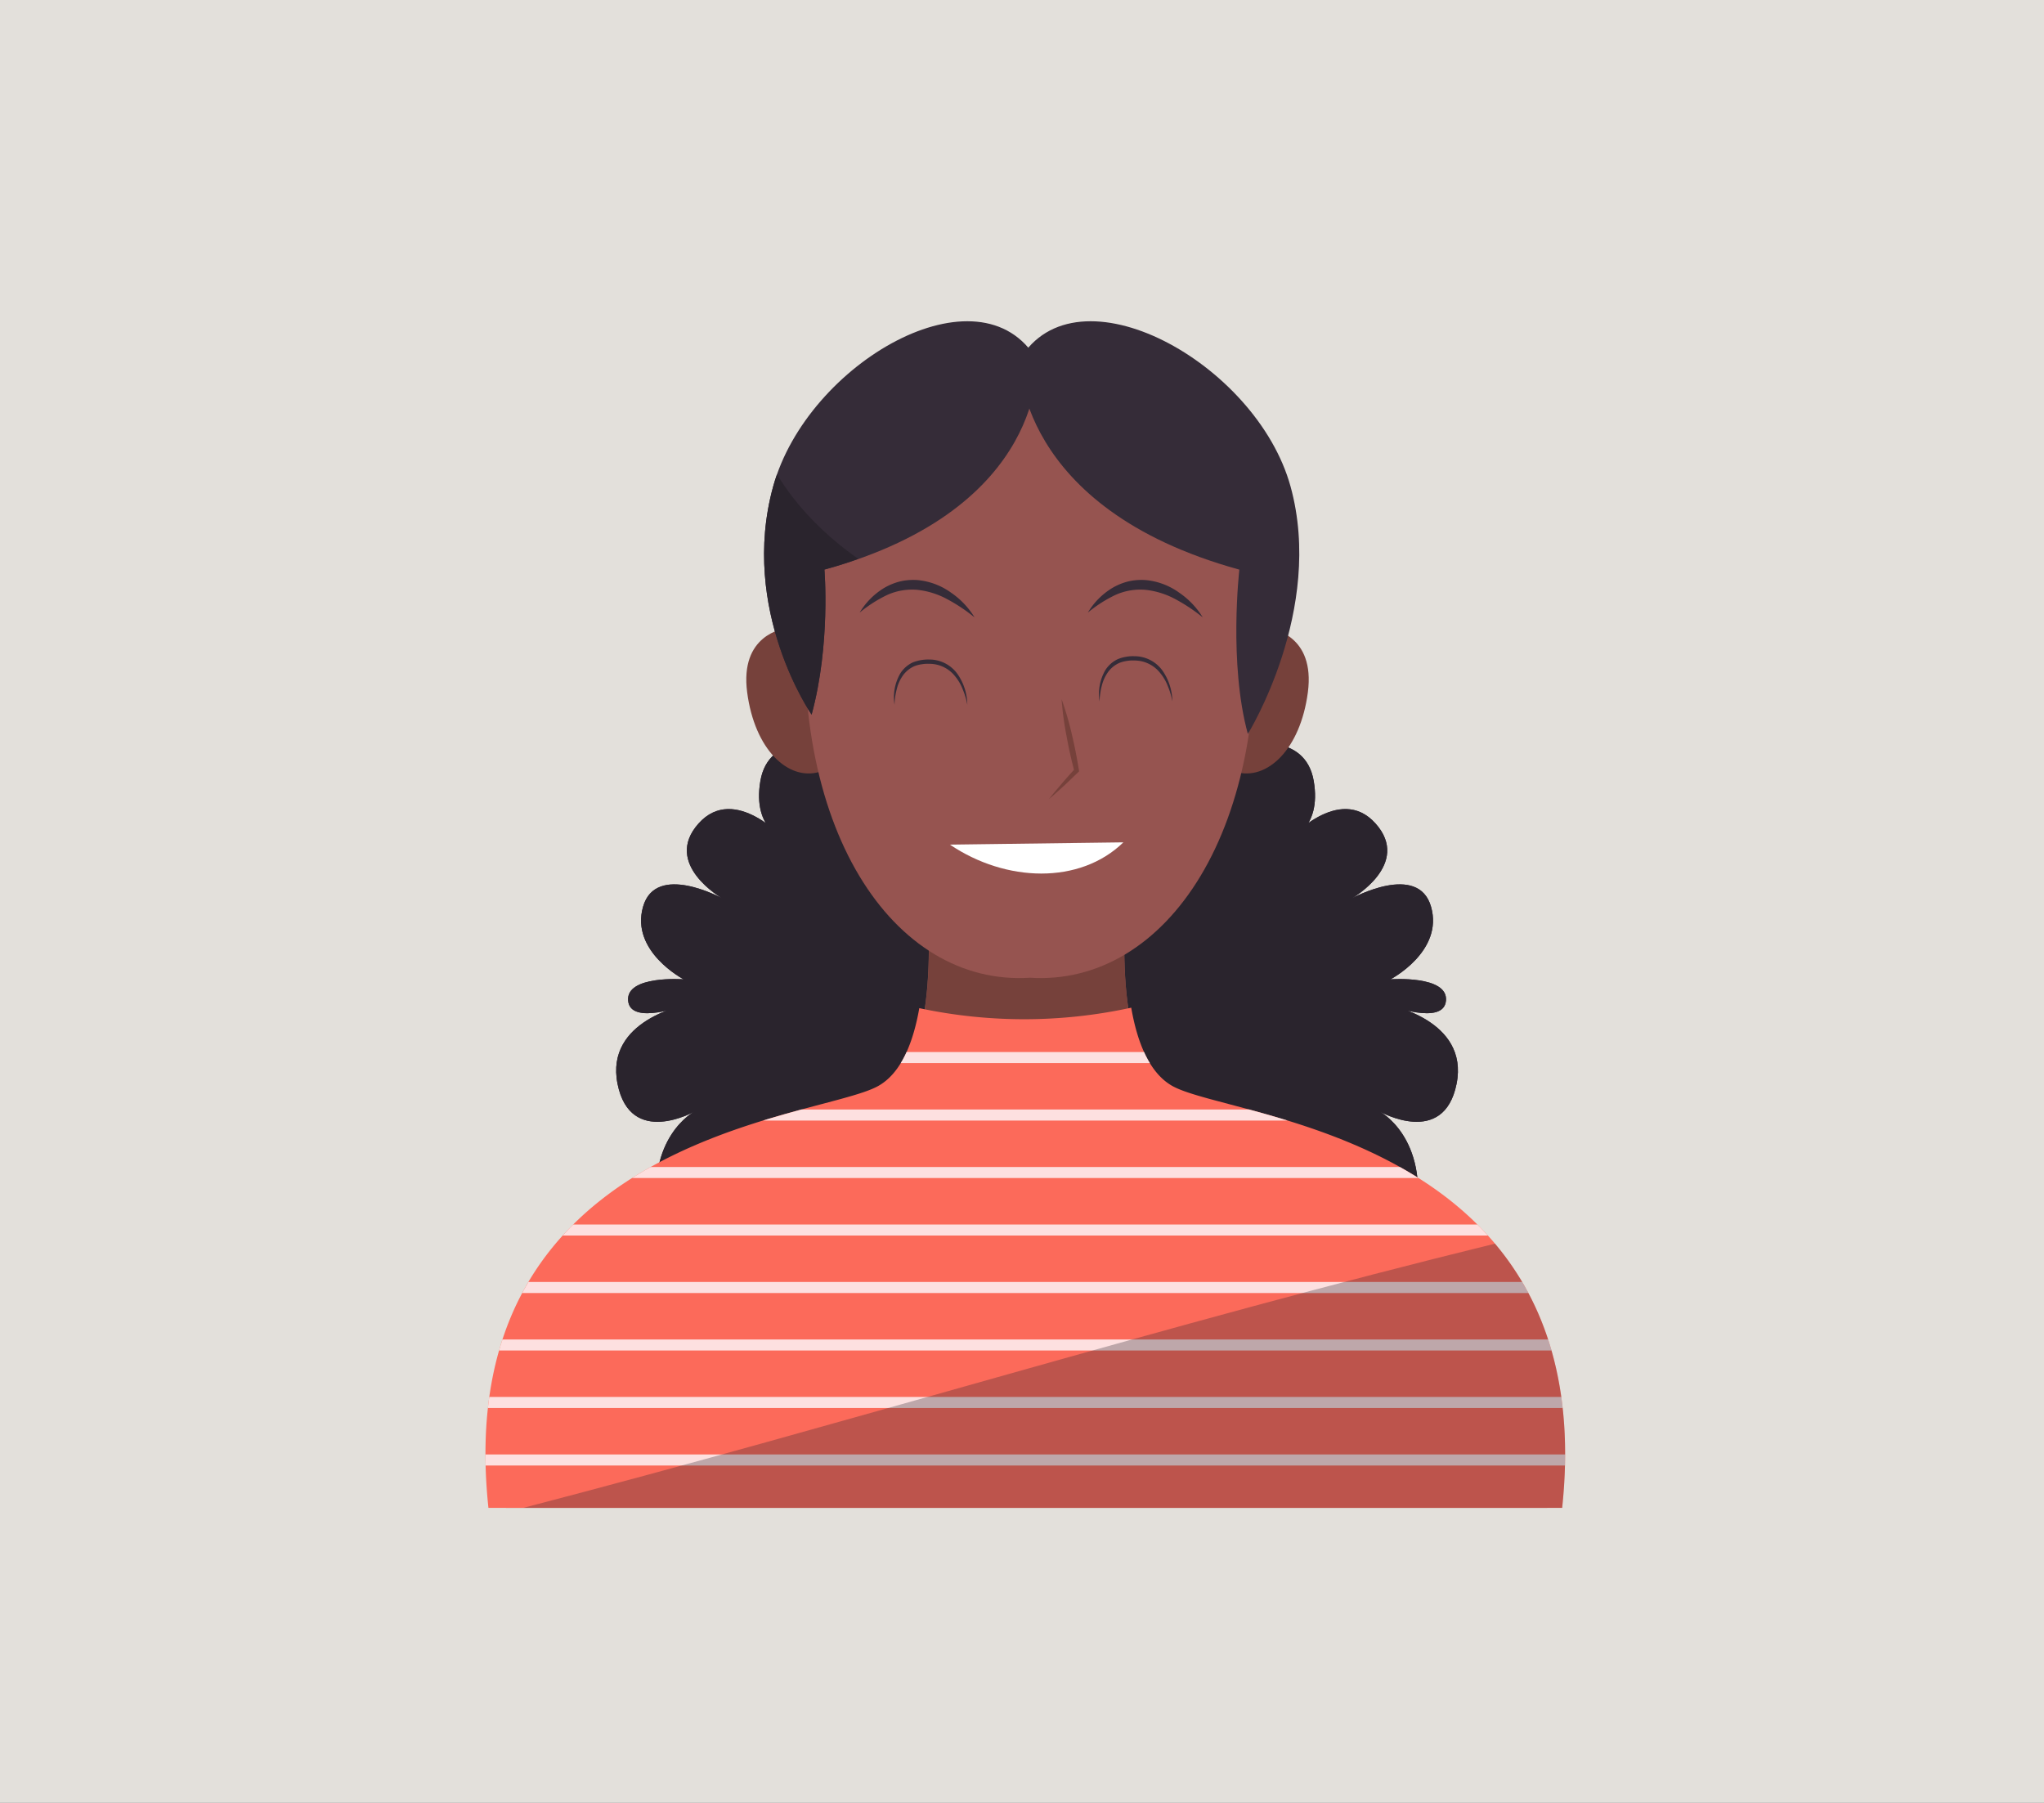 <svg xmlns="http://www.w3.org/2000/svg" xmlns:xlink="http://www.w3.org/1999/xlink" viewBox="0 0 567 500"><rect x="0" y="0" width="567" height="500" fill="#808080" stroke="none"/><defs><style>.cls-1,.cls-10{fill:none;}.cls-2{fill:#e3e0db;stroke:#000;}.cls-10,.cls-2{stroke-miterlimit:10;}.cls-3{fill:#352c38;}.cls-11,.cls-4{fill:#2a242d;}.cls-5{fill:#965450;}.cls-6{fill:#76413b;}.cls-7{fill:#fc6a5a;}.cls-8{opacity:0.9;}.cls-9{clip-path:url(#clip-path);}.cls-10{stroke:#fdedee;stroke-width:3.06px;}.cls-11{opacity:0.3;}.cls-12{fill:#fff;}</style><clipPath id="clip-path"><path class="cls-1" d="M325.44,301.34c-6.62-3.55-10-12.36-11.64-21.84a139.39,139.39,0,0,1-58.79.13c-1.66,9.43-5,18.17-11.62,21.71-17.2,9.23-118.85,13.84-107.9,116.89H433.34C444.28,315.18,342.64,310.57,325.44,301.34Z"/></clipPath></defs><g id="OBJECTS"><rect class="cls-2" x="-52.92" y="-46.14" width="672.84" height="592.29"/><path class="cls-3" d="M229.28,206.53s-16-3.55-18.35,10.06,7.1,16.57,7.1,16.57-14.2-16-24.26-4.74,6.51,20.72,6.51,20.72-18.35-10.06-21.9,2.36,11.25,20.13,11.25,20.13-16-1.19-15.39,5.91,16,1.19,16,1.19-22.49,4.14-18.94,21.89,21.31,7.7,21.31,7.7-13.62,7.1-10.06,29.59,104.74-23.08,104.74-23.08l1.78-61Z"/><path class="cls-3" d="M346.07,206.53s16-3.55,18.35,10.06-7.1,16.57-7.1,16.57,14.2-16,24.26-4.74-6.51,20.72-6.51,20.72,18.35-10.06,21.9,2.36-11.25,20.13-11.25,20.13,16-1.19,15.39,5.91-16,1.19-16,1.19,22.49,4.14,18.94,21.89-21.3,7.7-21.3,7.7,13.61,7.1,10.06,29.59-104.75-23.08-104.75-23.08l-1.78-61Z"/><path class="cls-4" d="M229.28,206.53s-16-3.55-18.35,10.06,7.1,16.57,7.1,16.57-14.2-16-24.26-4.74,6.51,20.72,6.51,20.72-18.35-10.06-21.9,2.36,11.25,20.13,11.25,20.13-16-1.19-15.39,5.91,16,1.19,16,1.19-22.49,4.14-18.94,21.89,21.31,7.7,21.31,7.7-13.62,7.1-10.06,29.59,104.74-23.08,104.74-23.08l1.78-61Z"/><path class="cls-4" d="M346.07,206.53s16-3.55,18.35,10.06-7.1,16.57-7.1,16.57,14.2-16,24.26-4.74-6.51,20.72-6.51,20.72,18.35-10.06,21.9,2.36-11.25,20.13-11.25,20.13,16-1.19,15.39,5.91-16,1.19-16,1.19,22.49,4.14,18.94,21.89-21.3,7.7-21.3,7.7,13.61,7.1,10.06,29.59-104.75-23.08-104.75-23.08l-1.78-61Z"/><path class="cls-5" d="M324.57,303c-16.68-9.1-12.13-53.08-12.13-53.08l-25,1.61v-1.6l-2.68.8-2.67-.8v1.6l-25-1.61s4.55,44-12.13,53.08S129.77,316.64,140.38,418.23H429.19C439.8,316.64,341.24,312.1,324.57,303Z"/><path class="cls-6" d="M253.63,291.65q29.92-4.45,59.82-9.2c-2.81-15.16-1-32.53-1-32.53l-25,1.61v-1.6l-2.68.8-2.67-.8v1.6l-25-1.61S259.77,275.48,253.63,291.65Z"/><path class="cls-7" d="M325.44,301.34c-6.62-3.55-10-12.36-11.64-21.84a139.39,139.39,0,0,1-58.79.13c-1.66,9.43-5,18.17-11.62,21.71-17.2,9.23-118.85,13.84-107.9,116.89H433.34C444.28,315.18,342.64,310.57,325.44,301.34Z"/><g class="cls-8"><g class="cls-9"><line class="cls-10" x1="117.8" y1="293.33" x2="444.84" y2="293.33"/><line class="cls-10" x1="117.8" y1="309.27" x2="444.84" y2="309.27"/><line class="cls-10" x1="117.8" y1="325.22" x2="444.84" y2="325.22"/><line class="cls-10" x1="117.8" y1="341.17" x2="444.84" y2="341.17"/><line class="cls-10" x1="117.8" y1="357.11" x2="444.84" y2="357.11"/><line class="cls-10" x1="117.8" y1="373.06" x2="444.84" y2="373.06"/><line class="cls-10" x1="117.8" y1="389" x2="444.84" y2="389"/><line class="cls-10" x1="117.8" y1="404.95" x2="444.84" y2="404.95"/></g></g><path class="cls-11" d="M145.17,418.23H433.34c3.59-33.81-4.94-57-18.63-73.28C324.29,367.09,235.28,394.8,145.17,418.23Z"/><path class="cls-6" d="M236,185.55c-4.92-15.24-16.56-11.71-17.65-11.35-1.14.14-13.17,1.92-11.09,17.81s11.36,24.63,20.06,22.09C236.21,212.68,240.89,200.89,236,185.55Z"/><path class="cls-6" d="M334.07,185.55c4.92-15.24,16.55-11.71,17.64-11.35,1.14.14,13.17,1.92,11.09,17.81s-11.36,24.63-20.05,22.09C333.8,212.68,329.13,200.89,334.07,185.55Z"/><path class="cls-5" d="M224,162.46c6.09-66.84,56.91-63.1,61.7-62.59,4.79-.51,55.6-4.25,61.69,62.59,6.13,67.23-23.82,111.15-61.69,108.73C247.84,273.61,217.9,229.69,224,162.46Z"/><path class="cls-6" d="M294.48,193.91a87.72,87.72,0,0,1,2.84,9.72c.37,1.64.75,3.28,1.07,4.93s.62,3.31.89,5l.06.38-.23.22q-2,1.94-4,3.82c-1.37,1.24-2.73,2.49-4.15,3.69,1.14-1.46,2.34-2.87,3.54-4.28s2.43-2.78,3.67-4.15l-.17.6q-.64-2.44-1.19-4.91c-.37-1.64-.68-3.3-1-5A86.42,86.42,0,0,1,294.48,193.91Z"/><path class="cls-12" d="M311.62,233.64c-12.09,11.76-32.59,11.11-48.11.63"/><path class="cls-3" d="M333.64,171.24a48.11,48.11,0,0,0-7.61-5.06,22.44,22.44,0,0,0-8.26-2.58,16.86,16.86,0,0,0-8.36,1.42,36.68,36.68,0,0,0-7.64,4.89,19.87,19.87,0,0,1,6.67-6.76,16.58,16.58,0,0,1,4.57-1.89,16.15,16.15,0,0,1,5-.35,18.88,18.88,0,0,1,9.1,3.48A22.55,22.55,0,0,1,333.64,171.24Z"/><path class="cls-3" d="M270.34,171.24a47.66,47.66,0,0,0-7.61-5.06,22.38,22.38,0,0,0-8.26-2.58,16.86,16.86,0,0,0-8.36,1.42,37,37,0,0,0-7.64,4.89,20,20,0,0,1,6.67-6.76,16.64,16.64,0,0,1,4.58-1.89,16.09,16.09,0,0,1,5-.35,18.91,18.91,0,0,1,9.11,3.48A22.52,22.52,0,0,1,270.34,171.24Z"/><path class="cls-3" d="M268.33,195.46a19.93,19.93,0,0,0-1.24-4.18,13.05,13.05,0,0,0-2.14-3.69,9.07,9.07,0,0,0-7.22-3.47,9.53,9.53,0,0,0-2.07.13,9.11,9.11,0,0,0-2,.52,7.81,7.81,0,0,0-3.16,2.54,10.82,10.82,0,0,0-1.74,3.84,18.23,18.23,0,0,0-.62,4.31,13.18,13.18,0,0,1,1.6-8.67,8.24,8.24,0,0,1,3.47-3.06,11.58,11.58,0,0,1,4.54-.8,9.57,9.57,0,0,1,7.92,4.11A15.24,15.24,0,0,1,268.33,195.46Z"/><path class="cls-3" d="M325.21,194.55a19.84,19.84,0,0,0-1.24-4.19,13.05,13.05,0,0,0-2.14-3.69,9.1,9.1,0,0,0-7.22-3.47,9.49,9.49,0,0,0-2.07.13,9.14,9.14,0,0,0-2,.53,7.71,7.71,0,0,0-3.16,2.53,11,11,0,0,0-1.75,3.84,18.84,18.84,0,0,0-.61,4.32,13.15,13.15,0,0,1,1.6-8.68,8.15,8.15,0,0,1,3.47-3.05,10,10,0,0,1,2.24-.64,10.49,10.49,0,0,1,2.3-.17,9.59,9.59,0,0,1,7.92,4.11A15.33,15.33,0,0,1,325.21,194.55Z"/><path class="cls-3" d="M287.69,99.87s3.14,41-59,58.13c0,0,1.77,20.71-3.55,40.24,0,0-20.13-29-10.66-63.32S271.93,73.1,287.69,99.87Z"/><path class="cls-3" d="M282.79,99.87s-1.17,41,61,58.13c0,0-3,26,2.36,45.57,0,0,21.31-34.33,11.84-68.65S298.55,73.1,282.79,99.87Z"/><path class="cls-4" d="M238.07,155c-9.06-6.32-17.13-14.46-22.54-23.44-.39,1.1-.74,2.2-1.05,3.32-9.47,34.32,10.66,63.32,10.66,63.32,5.32-19.53,3.55-40.24,3.55-40.24C232,157.08,235.11,156.08,238.07,155Z"/></g></svg>